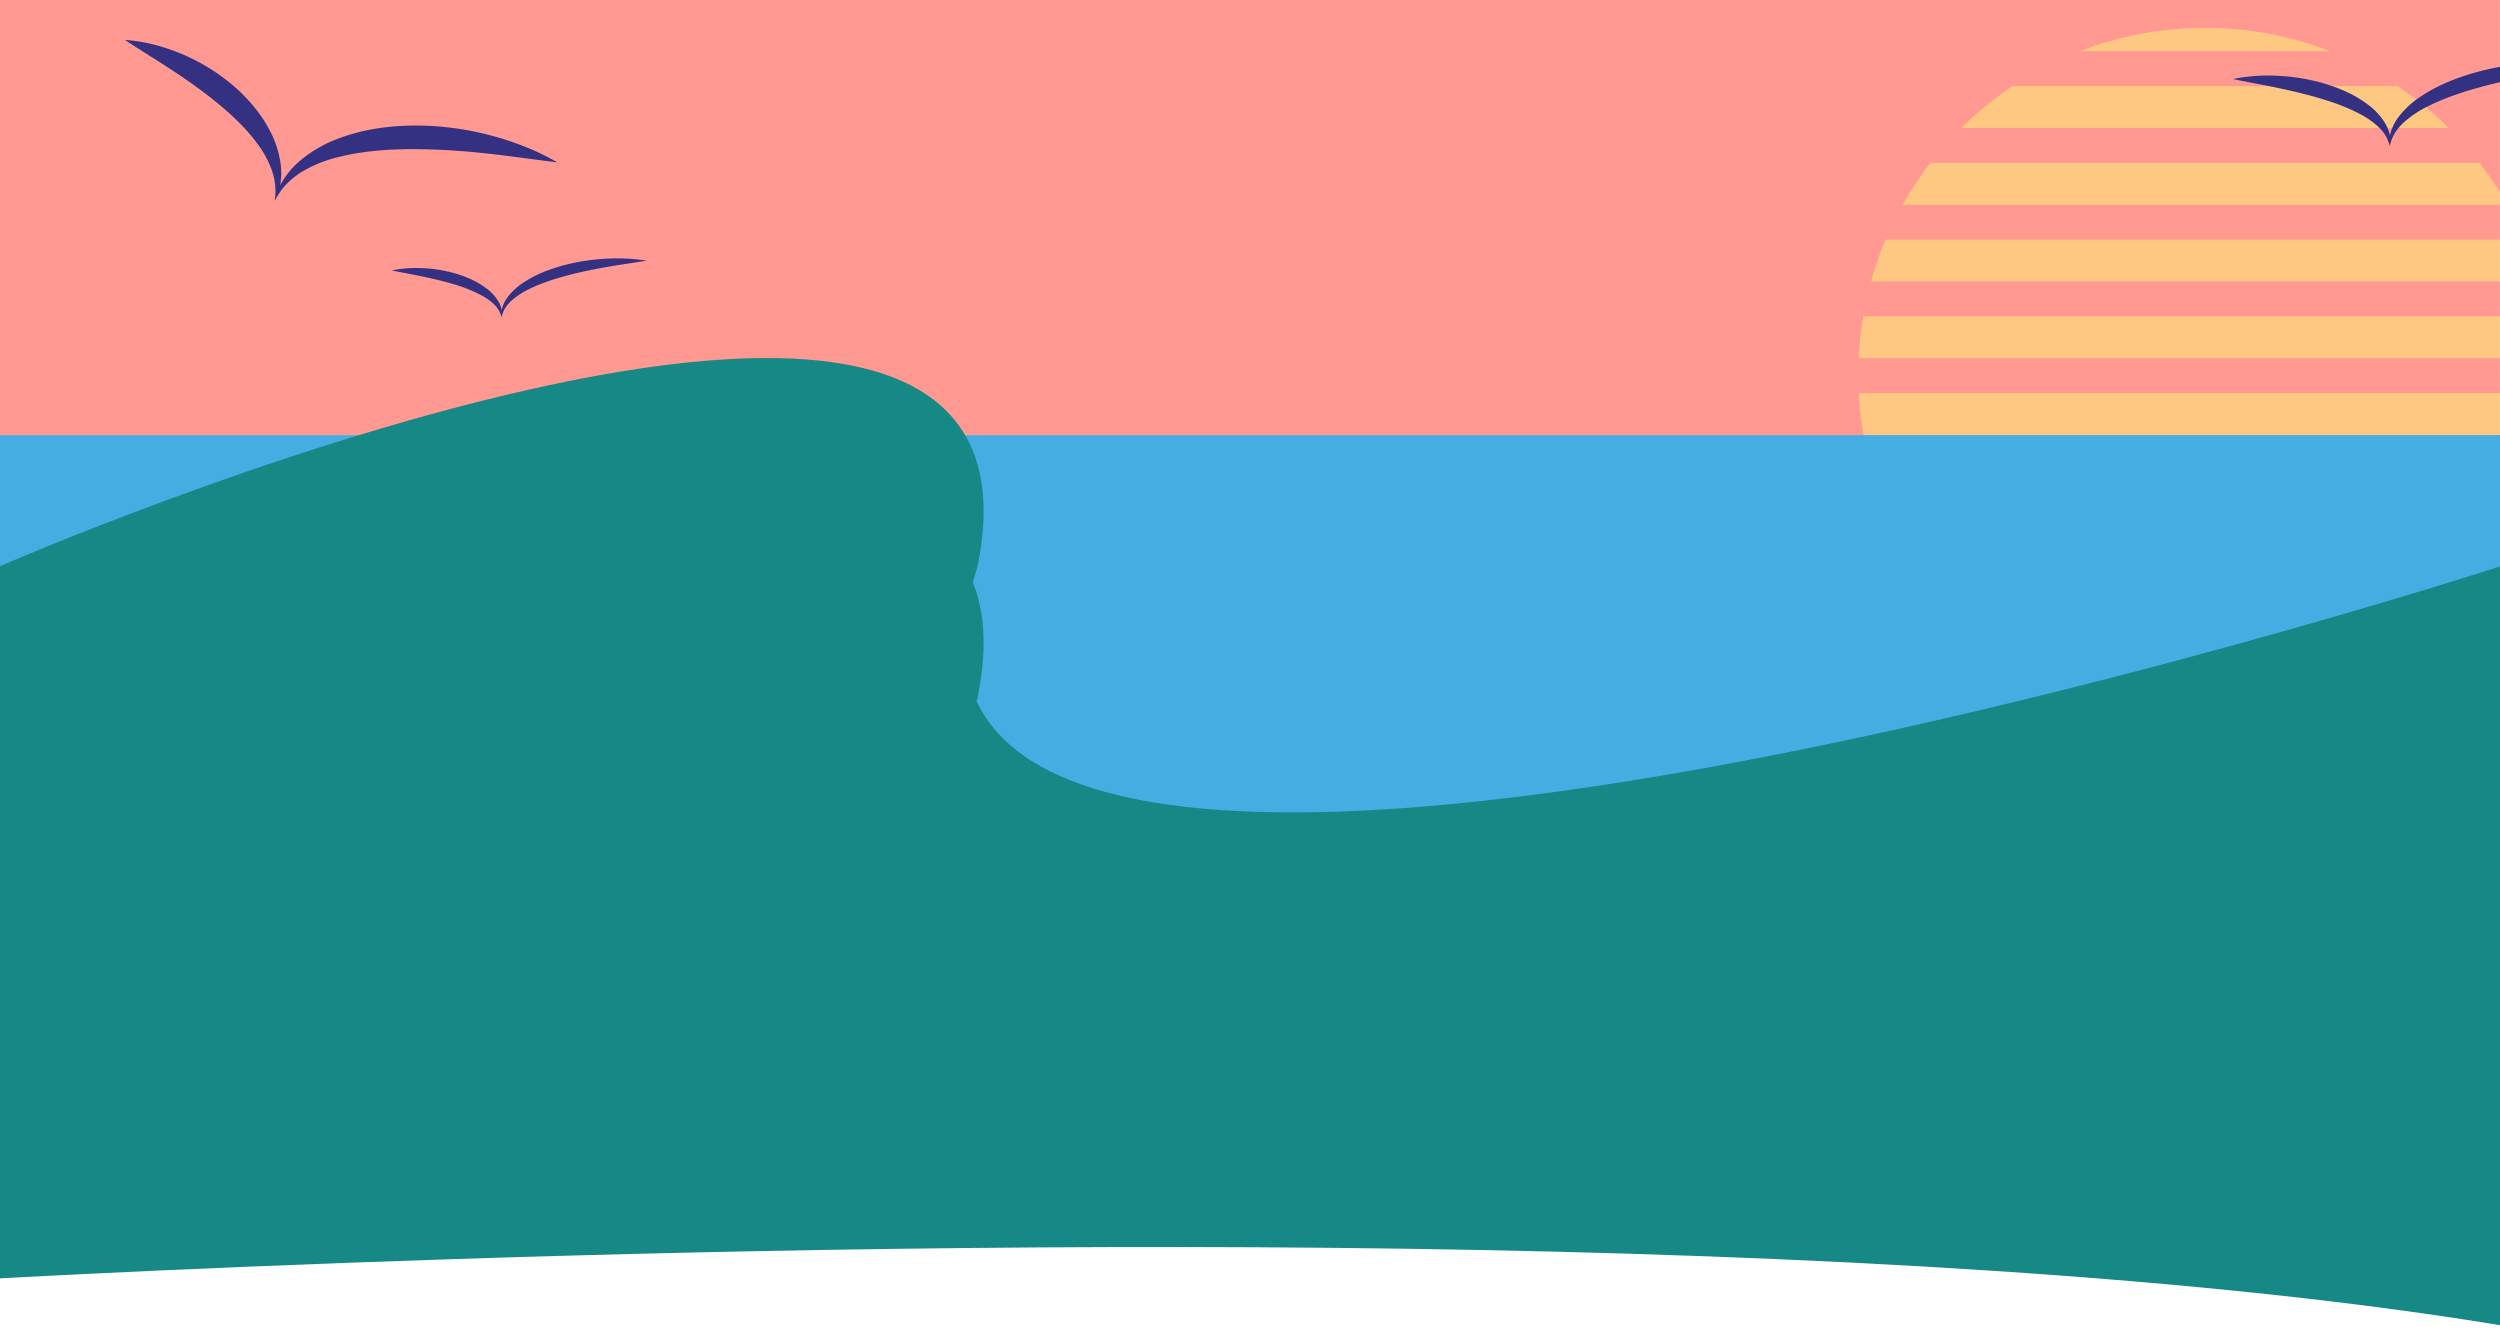 <svg id="Layer_1" data-name="Layer 1" xmlns="http://www.w3.org/2000/svg" xmlns:xlink="http://www.w3.org/1999/xlink" viewBox="0 0 1920 1031"><defs><style>.cls-1{fill:none;}.cls-2{clip-path:url(#clip-path);}.cls-3{fill:#FF9991;}.cls-4{fill:#46ade2;}.cls-5{fill:#168986;}.cls-6{opacity:0.55;}.cls-7{fill:#ffef77;}.cls-8{fill:#343183;}</style><clipPath id="clip-path"><rect class="cls-1" width="1920" height="1031"/></clipPath></defs><g class="cls-2"><rect id="Rectangle_137" data-name="Rectangle 137" class="cls-3" x="-0.2" y="-208.84" width="1920.15" height="889.53"/><path id="Path_164" data-name="Path 164" class="cls-4" d="M1920.14,644.15H-.5V334.22H1920.14Z"/><path id="Path_165" data-name="Path 165" class="cls-5" d="M1920.07,735.15H-.5V435s825.15-360.07,751.24,0c-138,425.06,1169.33,0,1169.33,0Z"/><path id="Path_347" data-name="Path 347" class="cls-5" d="M1920.07,836.15H-.5V536s825.15-360.07,751.24,0c-138,425.06,1169.33,0,1169.33,0Z"/><path id="Path_348" data-name="Path 348" class="cls-5" d="M-43,684l1879.5-29.31,107.13-22.43s-41.74,135.58,9.37,167.91c4.55,2.87,343.59,29.45,343.68,30,13.15,78.72,398.78,304.28,25.22,427,145-425.07-2364.9-273-2364.9-273Z"/><g id="Group_21" data-name="Group 21" class="cls-6"><path id="Path_166" data-name="Path 166" class="cls-7" d="M1461.25,157.23h464.36a265.83,265.83,0,0,0-21.32-32.16H1482.56A266.94,266.94,0,0,0,1461.25,157.23Z"/><path id="Path_167" data-name="Path 167" class="cls-7" d="M1427.46,275.12H1959.4A265,265,0,0,0,1956,243h-525A267,267,0,0,0,1427.46,275.12Z"/><path id="Path_168" data-name="Path 168" class="cls-7" d="M1431.2,334.07h524.47a271.44,271.44,0,0,0,3.65-32.16H1427.54A269.38,269.38,0,0,0,1431.2,334.07Z"/><path id="Path_169" data-name="Path 169" class="cls-7" d="M1436.88,216.17H1950A263,263,0,0,0,1938.79,184H1448.08A265.3,265.3,0,0,0,1436.88,216.17Z"/><path id="Path_170" data-name="Path 170" class="cls-7" d="M1693.43,21.38a265.71,265.71,0,0,0-96.27,18h192.55A265.72,265.72,0,0,0,1693.43,21.38Z"/><path id="Path_171" data-name="Path 171" class="cls-7" d="M1545.67,66.13a266.59,266.59,0,0,0-39.4,32.15H1880.6a267.83,267.83,0,0,0-39.41-32.15Z"/></g><path id="Path_172" data-name="Path 172" class="cls-8" d="M464.5,198.74a159.74,159.74,0,0,0-32.08,5.12c-2.63.73-5.24,1.51-7.84,2.38s-5.16,1.83-7.69,2.9a87.4,87.4,0,0,0-14.64,7.71,48.78,48.78,0,0,0-12.36,11.31,26.08,26.08,0,0,0-3.94,7.49,20.59,20.59,0,0,0-.62,2.55c-.05-.26-.1-.52-.16-.77a21,21,0,0,0-2.53-6.14,36,36,0,0,0-8.91-9.67,61,61,0,0,0-11.08-6.7c-1.93-.94-3.91-1.75-5.89-2.53s-4-1.43-6-2.06A107,107,0,0,0,325.86,206a96.06,96.06,0,0,0-25,1.68c8.2,1.74,16.23,3.1,24.14,4.78s15.7,3.49,23.3,5.78a112.05,112.05,0,0,1,21.8,8.77,42.57,42.57,0,0,1,9.31,6.73,20.15,20.15,0,0,1,5.83,10.1A19.93,19.93,0,0,1,388,236.6a28.32,28.32,0,0,1,4.89-5.75,56.46,56.46,0,0,1,12.63-8.4,117.67,117.67,0,0,1,14.18-6c2.44-.86,4.88-1.7,7.37-2.44s5-1.49,7.48-2.15c10.05-2.7,20.3-4.83,30.67-6.66s20.86-3.31,31.51-5A148.84,148.84,0,0,0,464.5,198.74Z"/><path id="Path_346" data-name="Path 346" class="cls-8" d="M1948.65,47.86a228,228,0,0,0-45.85,7.33c-3.75,1-7.49,2.15-11.19,3.39s-7.38,2.61-11,4.15a124.28,124.28,0,0,0-20.92,11A70,70,0,0,0,1842,89.91a37.45,37.45,0,0,0-5.62,10.71,28.59,28.59,0,0,0-.9,3.65c-.07-.37-.14-.74-.23-1.1a29.92,29.92,0,0,0-3.61-8.77,51.47,51.47,0,0,0-12.74-13.82A87.31,87.31,0,0,0,1803.1,71c-2.76-1.34-5.59-2.5-8.43-3.61s-5.73-2-8.63-2.95a152.49,152.49,0,0,0-35.53-6.16,137.49,137.49,0,0,0-35.7,2.4c11.72,2.49,23.2,4.43,34.5,6.83s22.44,5,33.3,8.27,21.47,7.15,31.16,12.52a61.55,61.55,0,0,1,13.31,9.63,28.77,28.77,0,0,1,8.32,14.43,28.73,28.73,0,0,1,4-10.38,40.38,40.38,0,0,1,7-8.22,81.12,81.12,0,0,1,18-12,170.18,170.18,0,0,1,20.27-8.56c3.48-1.22,7-2.42,10.53-3.49s7.1-2.13,10.7-3.07c14.36-3.87,29-6.9,43.84-9.51s29.81-4.74,45-7.21A213.14,213.14,0,0,0,1948.65,47.86Z"/><path id="Path_173" data-name="Path 173" class="cls-8" d="M375.2,103.57a227.45,227.45,0,0,0-57.13-7.17c-4.9.07-9.81.24-14.75.62s-9.9,1-14.88,1.82a146,146,0,0,0-29.89,8.07,98.07,98.07,0,0,0-28.66,17A64.91,64.91,0,0,0,218,137.49q-1.55,2.46-2.86,5c.1-.57.2-1.14.29-1.72a55.38,55.38,0,0,0,.16-14.38,76.7,76.7,0,0,0-8-25.43A106.42,106.42,0,0,0,193.9,80.62c-2.56-3.06-5.28-5.88-8-8.64s-5.67-5.27-8.6-7.74a152.36,152.36,0,0,0-38.37-23.07C125.24,35.56,111,31.63,96,30.69c12.44,8.29,24.85,15.68,36.85,23.67a400.19,400.19,0,0,1,34.73,25.28c11,9.13,21.48,19,30.11,30.75a78.61,78.61,0,0,1,10.74,19.45,48.63,48.63,0,0,1,2.53,24.6,52.43,52.43,0,0,1,9.79-13.78A62.41,62.41,0,0,1,233,131.25a101.56,101.56,0,0,1,27-10.66A188.63,188.63,0,0,1,288,115.88c4.67-.45,9.35-.84,14-1s9.35-.37,14-.35a513.68,513.68,0,0,1,55.87,3.16c18.61,1.91,37.14,4.7,56.11,7C411.43,115.07,393.62,108.33,375.2,103.57Z"/></g></svg>